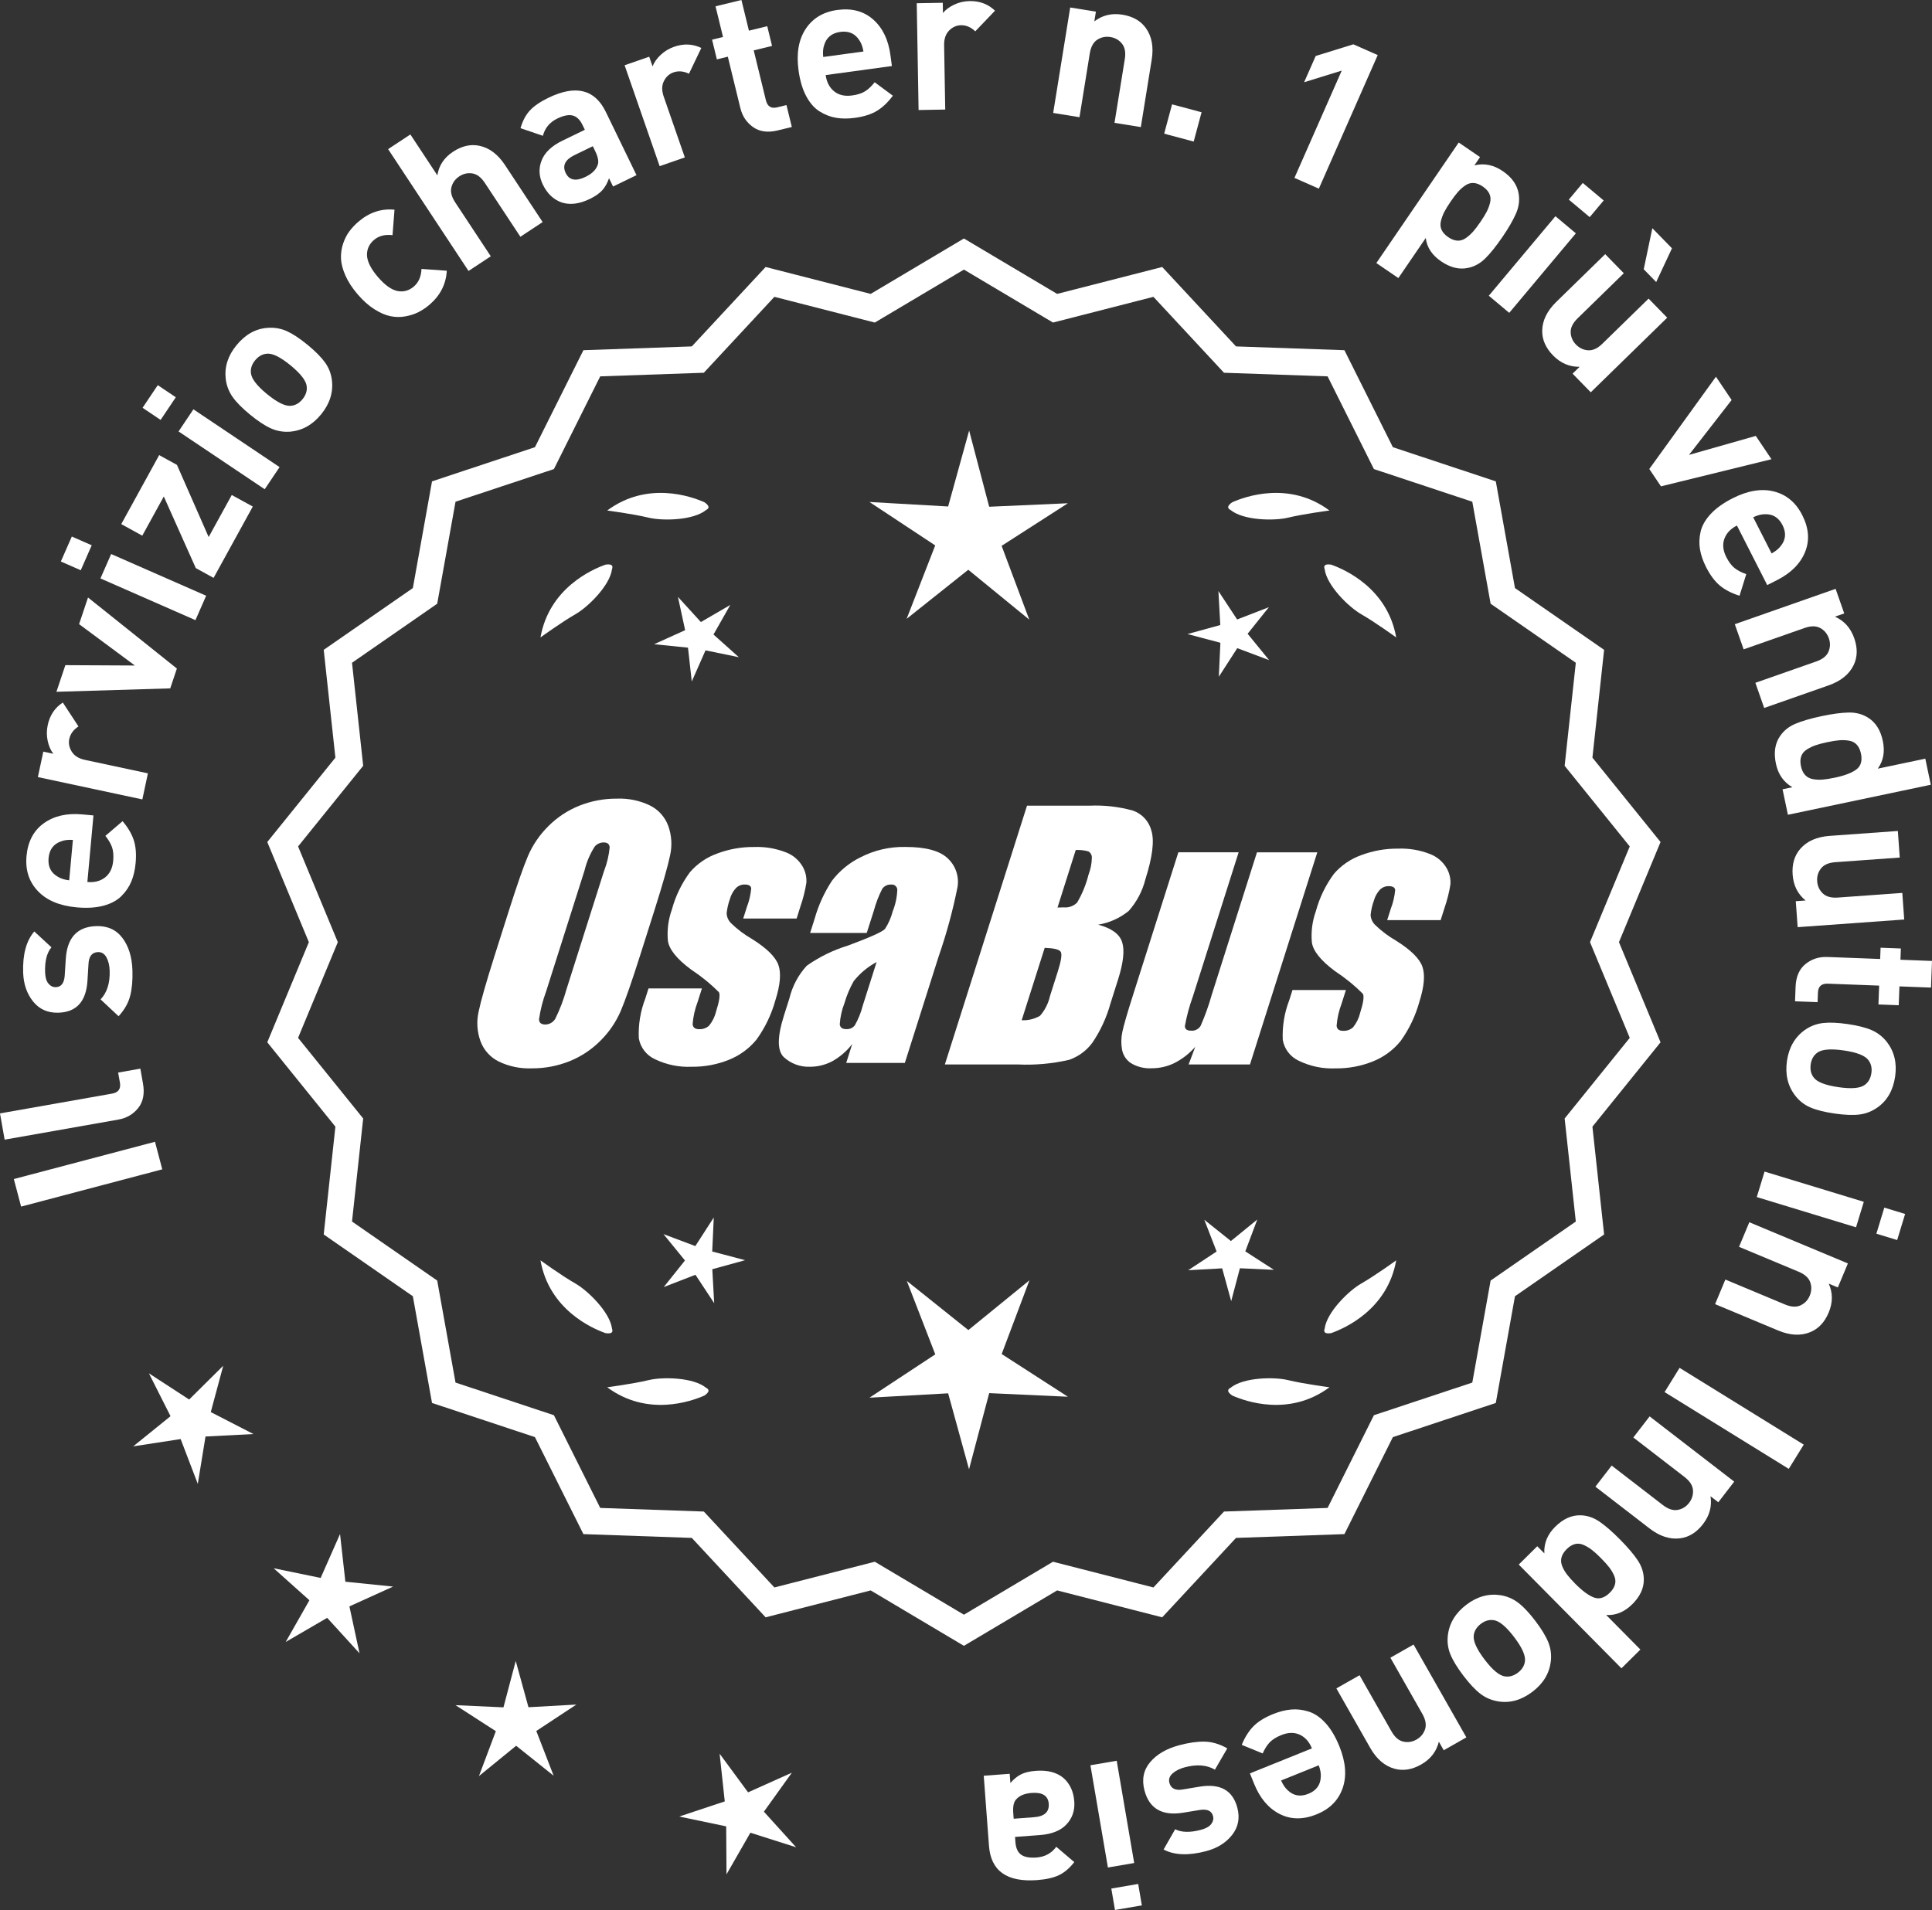 <?xml version="1.0" encoding="UTF-8"?>
<svg id="Layer_2" data-name="Layer 2" xmlns="http://www.w3.org/2000/svg" viewBox="0 0 301.508 298.128">
  <rect x="0" y="0" width="301.508" height="298.128" fill="#333333" stroke="none"/>
  <defs>
    <style>
      .cls-1 {
        fill: #fff;
      }
    </style>
  </defs>
  <g id="Layer_1-2" data-name="Layer 1">
    <g>
      <g>
        <polygon class="cls-1" points="34.839 213.177 29.52 218.45 23.242 214.365 26.613 221.053 20.787 225.762 28.191 224.622 30.868 231.617 32.072 224.225 39.553 223.839 32.894 220.41 34.839 213.177"/>
        <polygon class="cls-1" points="53.899 246.889 53.067 239.446 50.042 246.298 42.705 244.788 48.287 249.783 44.585 256.294 51.059 252.529 56.108 258.063 54.528 250.741 61.35 247.649 53.899 246.889"/>
        <polygon class="cls-1" points="82.472 266.481 80.485 259.258 78.569 266.5 71.087 266.157 77.381 270.217 74.744 277.227 80.549 272.495 86.402 277.171 83.695 270.186 89.95 266.065 82.472 266.481"/>
        <polygon class="cls-1" points="119.214 282.786 123.578 276.698 116.744 279.765 112.303 273.733 113.108 281.181 105.999 283.541 113.33 285.077 113.378 292.567 117.104 286.069 124.242 288.338 119.214 282.786"/>
      </g>
      <g>
        <path class="cls-1" d="M150.428,256.269l-14.465-8.599-16.302,4.175-11.457-12.326-16.818-.586-7.52-15.055-15.972-5.301-2.974-16.563-13.831-9.586,1.813-16.73-10.57-13.094,6.453-15.542-6.453-15.542,10.57-13.094-1.813-16.73,13.831-9.586,2.974-16.563,15.972-5.301,7.52-15.055,16.818-.586,11.457-12.326,16.302,4.175,14.465-8.599,14.465,8.599,16.302-4.175,11.457,12.326,16.818.586,7.52,15.055,15.972,5.301,2.974,16.563,13.831,9.586-1.813,16.73,10.57,13.094-6.453,15.542,6.453,15.542-10.57,13.094,1.813,16.73-13.831,9.586-2.974,16.563-15.972,5.301-7.52,15.055-16.818.586-11.457,12.326-16.302-4.175-14.465,8.599ZM136.44,244.351l13.988,8.315,13.988-8.315,15.764,4.038,11.079-11.92,16.263-.567,7.272-14.558,15.445-5.126,2.876-16.017,13.375-9.27-1.753-16.179,10.222-12.662-6.24-15.029,6.24-15.029-10.222-12.662,1.753-16.178-13.375-9.27-2.876-16.017-15.445-5.126-7.272-14.558-16.263-.567-11.079-11.92-15.764,4.038-13.988-8.316-13.988,8.316-15.764-4.038-11.079,11.92-16.263.567-7.272,14.558-15.445,5.126-2.876,16.017-13.375,9.27,1.753,16.178-10.222,12.662,6.24,15.029-6.24,15.029,10.222,12.662-1.753,16.179,13.375,9.27,2.876,16.017,15.445,5.126,7.272,14.558,16.263.567,11.079,11.92,15.764-4.038Z"/>
        <path class="cls-1" d="M150.428,256.896l-14.548-8.649-16.396,4.2-11.522-12.396-16.915-.591-7.563-15.141-16.063-5.332-2.991-16.658-13.911-9.641,1.823-16.827-10.631-13.17,6.49-15.631-6.49-15.631,10.631-13.169-1.823-16.827,13.911-9.641,2.991-16.658,16.063-5.332,7.563-15.141,16.915-.591,11.522-12.396,16.396,4.2,14.548-8.649,14.548,8.649,16.396-4.2,11.522,12.396,16.915.591,7.563,15.141,16.063,5.332,2.991,16.658,13.911,9.641-1.823,16.827,10.631,13.169-6.49,15.631,6.49,15.631-10.631,13.17,1.823,16.827-13.911,9.641-2.991,16.658-16.063,5.332-7.563,15.141-16.915.591-11.522,12.396-16.396-4.2-14.548,8.649ZM136.046,247.093l14.382,8.55,14.382-8.55.217.055,15.992,4.097,11.391-12.256,16.722-.583,7.477-14.969,15.88-5.27,2.957-16.469,13.752-9.531-1.803-16.634,10.51-13.02-6.416-15.453,6.416-15.453-10.51-13.019,1.803-16.634-13.752-9.531-2.957-16.469-15.88-5.27-7.477-14.969-16.722-.583-11.391-12.256-16.209,4.151-14.382-8.55-14.382,8.55-.217-.055-15.992-4.097-11.392,12.256-16.721.583-7.477,14.969-15.88,5.27-2.957,16.469-13.751,9.531,1.803,16.634-10.51,13.019,6.416,15.453-6.416,15.453,10.51,13.02-1.803,16.634,13.751,9.531,2.957,16.469,15.88,5.27,7.477,14.969,16.721.583,11.392,12.256,16.209-4.151ZM150.428,253.293l-14.071-8.365-15.858,4.062-11.145-11.99-16.36-.571-7.315-14.644-15.536-5.157-2.893-16.112-13.455-9.324,1.764-16.275-10.282-12.737,6.277-15.118-6.277-15.117,10.282-12.738-1.764-16.274,13.455-9.325,2.893-16.111,15.536-5.157,7.315-14.644,16.36-.571,11.145-11.99,15.858,4.062,14.071-8.364,14.071,8.365,15.858-4.062,11.144,11.99,16.36.571,7.315,14.644,15.536,5.157,2.893,16.111,13.454,9.325-1.763,16.274,10.282,12.738-6.277,15.117,6.277,15.118-10.282,12.737,1.763,16.275-13.454,9.324-2.893,16.112-15.536,5.157-7.315,14.644-16.36.571-11.144,11.99-15.858-4.062-14.071,8.365ZM136.523,243.772l.192.115,13.713,8.151,13.905-8.267,15.671,4.015,11.013-11.85,16.167-.563,7.229-14.472,15.354-5.095,2.859-15.923,13.295-9.215-1.743-16.082,10.161-12.587-6.203-14.94,6.203-14.939-10.161-12.588,1.743-16.081-13.295-9.216-2.859-15.922-15.354-5.095-7.229-14.472-16.167-.563-11.013-11.85-15.671,4.014-13.905-8.266-13.905,8.266-.217-.055-15.454-3.959-11.013,11.85-16.167.563-7.228,14.472-15.354,5.095-2.859,15.922-13.295,9.216,1.743,16.081-10.161,12.588,6.203,14.939-6.203,14.94,10.161,12.587-1.743,16.082,13.295,9.215,2.859,15.923,15.354,5.095,7.228,14.472,16.167.563,11.013,11.85,15.67-4.015Z"/>
      </g>
      <g>
        <polygon class="cls-1" points="111.148 195.344 111.391 190.038 108.513 194.502 103.542 192.631 106.897 196.748 103.582 200.897 108.534 198.979 111.456 203.414 111.162 198.111 116.283 196.702 111.148 195.344"/>
        <polygon class="cls-1" points="160.654 199.843 151.122 207.611 141.516 199.936 145.959 211.402 135.69 218.166 147.968 217.484 151.228 229.34 154.373 217.453 166.657 218.016 156.323 211.351 160.654 199.843"/>
        <polygon class="cls-1" points="194.342 195.326 196.212 190.356 192.095 193.711 187.946 190.396 189.865 195.348 185.43 198.27 190.733 197.975 192.141 203.096 193.5 197.962 198.805 198.205 194.342 195.326"/>
      </g>
      <g>
        <path class="cls-1" d="M192.042,216.62c-.197.099-.32.215-.359.348-.001.002-.003.003-.005.005.001 0.0.002.001.003.001-.063.227.115.505.606.846,2.043.909,8.925,3.375,15.191-1.283,0,0-4.07-.534-6.459-1.115-2.166-.527-6.98-.443-8.977,1.198Z"/>
        <path class="cls-1" d="M206.706,207.886c0.0.002-0.0.004-0.0.007.001-0.0.002-.001.003-.001.11.208.43.288,1.022.199,2.109-.742,8.805-3.676,10.161-11.365,0,0-3.325,2.407-5.461,3.625-1.936,1.104-5.378,4.471-5.703,7.036-.075.207-.085.376-.022.5Z"/>
      </g>
      <g>
        <path class="cls-1" d="M110.195,216.62c.197.099.32.215.359.348.001.002.003.003.005.005-.001 0-.002.001-.003.001.063.227-.115.505-.606.846-2.043.909-8.925,3.375-15.191-1.283,0,0,4.07-.534,6.459-1.115,2.166-.527,6.98-.443,8.977,1.198Z"/>
        <path class="cls-1" d="M95.532,207.886c-0.0.002 0.0.004 0.0.007-.001-0-.002-.001-.003-.001-.11.208-.43.288-1.022.199-2.109-.742-8.805-3.676-10.161-11.365,0,0,3.325,2.407,5.461,3.625,1.936,1.104,5.378,4.471,5.703,7.036.075.207.085.376.022.5Z"/>
      </g>
      <g>
        <path class="cls-1" d="M110.195,79.604c.197-.099.32-.215.359-.348.001-.002.003-.003.005-.005-.001-0-.002-.001-.003-.001.063-.227-.115-.505-.606-.846-2.043-.909-8.925-3.375-15.191,1.283,0,0,4.07.534,6.459,1.115,2.166.527,6.98.443,8.977-1.198Z"/>
        <path class="cls-1" d="M95.532,88.337c-0-.002 0-.004 0-.007-.001 0-.002.001-.003.001-.11-.208-.43-.288-1.022-.199-2.109.742-8.805,3.676-10.161,11.365,0,0,3.325-2.407,5.461-3.625,1.936-1.104,5.378-4.471,5.703-7.036.075-.207.085-.376.022-.5Z"/>
      </g>
      <g>
        <path class="cls-1" d="M192.042,79.604c-.197-.099-.32-.215-.359-.348-.001-.002-.003-.003-.005-.005.001-0.0.002-.001.003-.001-.063-.227.115-.505.606-.846,2.043-.909,8.925-3.375,15.191,1.283,0,0-4.07.534-6.459,1.115-2.166.527-6.98.443-8.977-1.198Z"/>
        <path class="cls-1" d="M206.706,88.337c0-.002-0-.004-0-.007.001 0.0.002.001.003.001.11-.208.43-.288,1.022-.199,2.109.742,8.805,3.676,10.161,11.365,0,0-3.325-2.407-5.461-3.625-1.936-1.104-5.378-4.471-5.703-7.036-.075-.207-.085-.376-.022-.5Z"/>
      </g>
      <g id="Group_4" data-name="Group 4">
        <g id="Group_1" data-name="Group 1">
          <path id="Path_1" data-name="Path 1" class="cls-1" d="M99.886,149.163c-1.287,4.058-2.289,6.932-3.006,8.623-.743,1.73-1.811,3.301-3.145,4.628-1.374,1.392-3.018,2.488-4.831,3.221-1.89.759-3.911,1.14-5.947,1.123-1.762.067-3.514-.296-5.104-1.059-1.333-.652-2.362-1.794-2.872-3.188-.534-1.48-.633-3.081-.285-4.615.343-1.661,1.174-4.572,2.493-8.734l2.193-6.911c1.287-4.058,2.289-6.932,3.006-8.623.743-1.73,1.811-3.301,3.145-4.628,1.374-1.392,3.018-2.488,4.831-3.221,1.89-.757,3.911-1.138,5.947-1.12,1.762-.067,3.514.296,5.104,1.059,1.332.654,2.36,1.796,2.872,3.189.534,1.48.633,3.082.285,4.616-.343,1.661-1.173,4.571-2.492,8.731l-2.194,6.909ZM94.295,135.889c.442-1.159.728-2.373.849-3.608-.025-.526-.342-.786-.951-.786-.528.006-1.028.236-1.375.634-.738,1.153-1.278,2.422-1.598,3.754l-5.99,18.863c-.521,1.405-.892,2.861-1.11,4.343,0,.552.337.824.98.824.663-.002,1.272-.367,1.586-.951.708-1.449,1.281-2.96,1.712-4.514l5.891-18.565.005.005Z"/>
          <path id="Path_2" data-name="Path 2" class="cls-1" d="M124.322,143.371h-8.337l.571-1.795c.36-.932.588-1.91.678-2.904-.032-.406-.374-.609-1.027-.609-.511-.005-1.002.199-1.36.563-.44.48-.76,1.059-.932,1.687-.261.721-.434,1.471-.516,2.234.027.588.273,1.145.692,1.559.987.957,2.09,1.787,3.283,2.47,2.283,1.433,3.65,2.78,4.102,4.039.45,1.262.298,3.1-.469,5.516-.606,2.188-1.593,4.253-2.916,6.099-1.134,1.403-2.607,2.494-4.28,3.17-1.866.76-3.866,1.137-5.881,1.11-1.989.089-3.969-.323-5.758-1.198-1.308-.611-2.234-1.824-2.479-3.246-.096-2.11.247-4.217,1.008-6.188l.507-1.598h8.334l-.665,2.097c-.426,1.113-.691,2.281-.786,3.469.038.533.375.799.995.799.573.035,1.136-.159,1.566-.539.535-.66.914-1.431,1.11-2.258.501-1.579.646-2.568.436-2.968-1.324-1.328-2.782-2.516-4.35-3.545-2.238-1.661-3.445-3.17-3.62-4.527-.144-1.635.068-3.281.622-4.825.569-2.111,1.53-4.096,2.831-5.852,1.142-1.318,2.605-2.319,4.247-2.904,1.841-.694,3.795-1.04,5.763-1.02,1.695-.065,3.385.22,4.965.837,1.093.416,2.01,1.195,2.597,2.206.446.77.652,1.655.589,2.543-.197,1.246-.505,2.473-.919,3.665l-.603,1.927v-.013Z"/>
          <path id="Path_3" data-name="Path 3" class="cls-1" d="M135.26,145.623h-8.832l.704-2.219c.594-2.102,1.506-4.101,2.703-5.929,1.19-1.558,2.727-2.818,4.489-3.678,2.159-1.102,4.557-1.651,6.981-1.598,3.183,0,5.391.602,6.626,1.807,1.207,1.138,1.77,2.801,1.503,4.439-.732,3.678-1.717,7.301-2.948,10.842l-5.275,16.619h-9.151l.939-2.948c-.833,1.085-1.877,1.991-3.069,2.663-1.084.587-2.299.892-3.532.888-1.495.057-2.952-.476-4.058-1.483-1.059-.989-1.059-3.155,0-6.499l.863-2.723c.457-1.89,1.387-3.633,2.701-5.066,1.961-1.384,4.13-2.445,6.425-3.145,3.5-1.3,5.432-2.171,5.795-2.614.543-.846.947-1.772,1.198-2.745.429-1.076.669-2.218.71-3.376-.029-.466-.43-.82-.895-.792-.018.001-.037.003-.055.005-.549-.041-1.079.21-1.395.66-.559,1.094-1.001,2.244-1.319,3.43l-1.105,3.462ZM136.804,150.162c-1.375.739-2.587,1.749-3.563,2.968-.617,1.087-1.105,2.242-1.452,3.442-.417,1.06-.665,2.179-.735,3.316.057.494.387.748,1.008.748.515.039,1.016-.18,1.337-.584.548-.968.966-2.005,1.243-3.082l2.162-6.809Z"/>
        </g>
        <g id="Group_3" data-name="Group 3">
          <path id="Path_7" data-name="Path 7" class="cls-1" d="M160.267,125.757h9.778c2.286-.102,4.574.159,6.778.773,1.417.502,2.491,1.676,2.866,3.132.482,1.573.169,4.102-.939,7.589-.458,1.832-1.352,3.527-2.606,4.939-1.376,1.117-3.019,1.855-4.768,2.143,2.092.552,3.341,1.458,3.747,2.732s.191,3.227-.647,5.852l-1.186,3.747c-.599,2.16-1.543,4.209-2.797,6.068-.911,1.247-2.181,2.187-3.64,2.694-2.64.61-5.352.853-8.059.723h-11.338l12.82-40.394h-.012ZM163.038,147.94l-3.594,11.305c1.003.055,2-.187,2.866-.697.763-.878,1.295-1.933,1.548-3.069l1.198-3.766c.552-1.731.712-2.779.481-3.145-.229-.368-1.059-.571-2.505-.622l.005-.007ZM167.882,132.672l-2.847,8.985c.425-.019.755-.025.989-.025.773.074,1.538-.207,2.08-.762.796-1.36,1.394-2.827,1.775-4.356.325-.849.501-1.747.519-2.656.007-.396-.201-.766-.545-.964-.638-.177-1.299-.25-1.96-.218l-.012-.003Z"/>
          <path id="Path_8" data-name="Path 8" class="cls-1" d="M205.577,133.042l-10.506,33.107h-9.574l1.034-2.752c-.9,1.034-1.989,1.886-3.208,2.511-1.107.552-2.327.839-3.563.837-1.145.071-2.284-.208-3.267-.799-.732-.487-1.233-1.252-1.389-2.118-.163-.914-.146-1.851.051-2.759.197-.957.742-2.86,1.649-5.7l7.089-22.332h9.409l-7.152,22.528c-.542,1.492-.956,3.028-1.236,4.59,0,.481.317.723.97.723.596.053,1.171-.237,1.483-.748.687-1.562,1.264-3.17,1.725-4.812l7.07-22.28h9.409l.005.004Z"/>
          <path id="Path_9" data-name="Path 9" class="cls-1" d="M224.819,143.625h-8.338l.571-1.795c.36-.932.588-1.91.678-2.904-.032-.406-.374-.609-1.027-.609-.511-.004-1.001.199-1.359.563-.44.48-.76,1.059-.932,1.687-.26.721-.432,1.47-.514,2.231.027.588.273,1.145.692,1.559.986.958,2.089,1.788,3.281,2.472,2.283,1.433,3.65,2.78,4.102,4.039.45,1.262.298,3.1-.469,5.516-.606,2.188-1.593,4.253-2.916,6.099-1.134,1.403-2.607,2.494-4.28,3.17-1.866.76-3.866,1.137-5.881,1.11-1.989.089-3.969-.323-5.758-1.198-1.308-.611-2.234-1.824-2.479-3.246-.096-2.11.247-4.217,1.008-6.188l.507-1.598h8.338l-.665,2.099c-.426,1.113-.691,2.281-.786,3.469.038.533.375.799.995.799.573.035,1.136-.159,1.566-.539.535-.66.914-1.431,1.11-2.258.501-1.579.646-2.568.436-2.968-1.324-1.328-2.782-2.516-4.35-3.545-2.238-1.661-3.445-3.17-3.62-4.527-.144-1.635.068-3.281.622-4.825.569-2.111,1.53-4.096,2.831-5.852,1.142-1.318,2.605-2.319,4.247-2.904,1.841-.694,3.795-1.04,5.763-1.02,1.695-.065,3.385.22,4.965.837,1.096.414,2.016,1.194,2.606,2.206.446.77.652,1.655.589,2.543-.197,1.246-.505,2.473-.919,3.665l-.609,1.921-.007-.009Z"/>
        </g>
      </g>
      <g>
        <path class="cls-1" d="M24.188,178.22l1.136,4.301-22.029,5.816-1.136-4.301,22.029-5.816Z"/>
        <path class="cls-1" d="M21.904,166.806l.411,2.332c.278,1.575.026,2.85-.755,3.821-.782.972-1.813,1.571-3.096,1.797l-17.741,3.132-.724-4.097,17.49-3.087c.987-.174,1.396-.744,1.227-1.711l-.279-1.576,3.467-.611Z"/>
        <path class="cls-1" d="M14.995,144.557c1.771-.06,3.141.558,4.112,1.848.971,1.291,1.492,2.971,1.561,5.039.051,1.535-.065,2.862-.348,3.981s-.887,2.186-1.813,3.198l-2.81-2.628c1.011-1.058,1.484-2.557,1.418-4.497-.025-.811-.194-1.499-.5-2.064-.308-.566-.749-.84-1.324-.82-.917.03-1.409.634-1.478,1.81l-.166,2.695c-.213,3.209-1.715,4.86-4.509,4.953-1.664.056-2.983-.524-3.964-1.74-.979-1.216-1.5-2.72-1.56-4.511-.095-2.835.484-4.979,1.738-6.43l2.676,2.473c-.718.856-1.049,2.159-.989,3.907.025.789.199,1.375.523,1.76.321.384.706.568,1.154.553.831-.027,1.292-.619,1.381-1.774l.169-2.631c.209-3.315,1.784-5.022,4.728-5.121Z"/>
        <path class="cls-1" d="M14.585,127.28l-.95,10.389c1.104.101,2.024-.137,2.764-.712.737-.575,1.159-1.436,1.266-2.583.076-.85.019-1.557-.177-2.121-.194-.563-.541-1.158-1.042-1.782l2.685-2.293c.832.976,1.411,1.956,1.738,2.938.328.984.427,2.188.297,3.61-.098,1.062-.317,2.011-.662,2.848-.344.836-.858,1.598-1.543,2.285-.684.688-1.619,1.19-2.805,1.511-1.186.319-2.587.405-4.201.258-2.655-.243-4.672-1.092-6.05-2.546-1.377-1.454-1.966-3.275-1.765-5.464.208-2.273,1.109-3.979,2.701-5.119,1.593-1.14,3.59-1.6,5.991-1.38l1.753.161ZM11.375,131.1c-.724-.045-1.33.028-1.819.219-1.194.405-1.853,1.276-1.975,2.615-.122,1.338.367,2.314,1.468,2.93.445.276,1.028.458,1.75.546l.576-6.31Z"/>
        <path class="cls-1" d="M9.804,109.66l2.442,3.729c-.784.509-1.262,1.159-1.433,1.952-.146.688-.015,1.354.392,1.998.408.644,1.093,1.067,2.051,1.272l9.826,2.101-.868,4.068-16.305-3.485.851-3.974,1.563.334c-.411-.523-.704-1.192-.88-2.004s-.174-1.635.004-2.47c.33-1.544,1.115-2.718,2.356-3.521Z"/>
        <path class="cls-1" d="M13.734,93.264l13.87,11.088-1.036,3.095-17.76.534,1.392-4.157,10.848.055-8.705-6.457,1.392-4.157Z"/>
        <path class="cls-1" d="M14.314,85.112l-1.712,3.896-3.106-1.363,1.712-3.896,3.106,1.363ZM32.173,92.989l-1.672,3.809-14.826-6.51,1.673-3.809,14.825,6.51Z"/>
        <path class="cls-1" d="M39.45,79.067l-6.117,11.134-2.776-1.525-4.994-11.179-3.36,6.114-3.28-1.804,5.917-10.769,2.775,1.525,4.949,11.263,3.605-6.562,3.281,1.803Z"/>
        <path class="cls-1" d="M27.437,62.009l-2.371,3.534-2.816-1.89,2.371-3.534,2.816,1.89ZM43.629,72.911l-2.318,3.454-13.445-9.021,2.317-3.454,13.446,9.021Z"/>
        <path class="cls-1" d="M47.977,53.81c1.238,1.015,2.155,1.94,2.753,2.775.598.836.955,1.771,1.072,2.805.217,1.889-.353,3.658-1.705,5.307-1.34,1.633-2.957,2.527-4.852,2.684-1.053.074-2.049-.101-2.984-.523-.937-.424-2.014-1.136-3.234-2.137-1.221-1.002-2.126-1.916-2.715-2.745-.59-.829-.951-1.768-1.085-2.815-.217-1.888.345-3.648,1.685-5.281,1.381-1.683,3.005-2.585,4.871-2.709,1.055-.073,2.045.099,2.974.514.928.417,2.001,1.126,3.221,2.127ZM45.339,57.025c-1.601-1.312-2.842-1.917-3.726-1.815-.691.068-1.293.416-1.808,1.043-.5.609-.717,1.26-.649,1.951.073.887.908,1.987,2.509,3.299,1.616,1.326,2.866,1.938,3.751,1.836.689-.067,1.286-.407,1.787-1.018.514-.626.737-1.284.668-1.976-.072-.888-.916-1.993-2.532-3.32Z"/>
        <path class="cls-1" d="M69.726,42.259c-.116,2.095-1.019,3.863-2.703,5.306-.534.458-1.105.842-1.712,1.15-.605.309-1.293.532-2.06.669-.768.138-1.543.127-2.324-.032-.781-.158-1.619-.522-2.514-1.091s-1.764-1.347-2.61-2.335-1.481-1.968-1.906-2.939c-.425-.971-.651-1.851-.682-2.64-.029-.789.079-1.557.325-2.301.247-.745.573-1.39.979-1.934.405-.543.876-1.044,1.409-1.502,1.702-1.457,3.582-2.083,5.638-1.879l-.308,3.971c-1.184-.137-2.148.113-2.895.752-.745.639-1.108,1.428-1.091,2.366.03.986.594,2.119,1.688,3.399,1.111,1.296,2.15,2.035,3.12,2.216.926.162,1.761-.076,2.507-.714.745-.639,1.141-1.554,1.188-2.745l3.95.282Z"/>
        <path class="cls-1" d="M84.683,34.663l-3.472,2.292-5.553-8.413c-.575-.872-1.227-1.363-1.95-1.473-.724-.11-1.397.041-2.022.452-.639.423-1.053.989-1.235,1.698-.185.709.013,1.5.588,2.372l5.553,8.413-3.473,2.291-12.55-19.016,3.472-2.291,4.213,6.383c.237-1.537,1.052-2.764,2.439-3.681,1.371-.905,2.737-1.218,4.097-.939,1.565.321,2.906,1.327,4.023,3.019l5.87,8.893Z"/>
        <path class="cls-1" d="M99.331,27.341l-3.656,1.773-.629-1.296c-.268.771-.62,1.398-1.06,1.884-.44.486-1.082.934-1.927,1.344-1.67.811-3.161.988-4.472.533-1.244-.463-2.202-1.386-2.872-2.768-.614-1.267-.679-2.521-.192-3.767.488-1.243,1.575-2.275,3.266-3.095l3.483-1.69-.363-.748c-.4-.825-.912-1.318-1.534-1.479-.624-.16-1.424-.003-2.404.472-1.17.568-1.92,1.466-2.25,2.692l-3.491-1.187c.337-1.16.83-2.086,1.479-2.78.646-.693,1.604-1.348,2.87-1.962,4.262-2.067,7.249-1.335,8.962,2.196l4.791,9.876ZM92.906,23.628l-.391-.806-2.851,1.383c-1.478.717-1.938,1.651-1.379,2.803.55,1.133,1.582,1.331,3.099.596.979-.476,1.602-1.073,1.868-1.796.225-.512.109-1.238-.347-2.18Z"/>
        <path class="cls-1" d="M109.447,7.488l-1.925,4.021c-.842-.407-1.645-.479-2.411-.213-.665.23-1.167.688-1.506,1.369-.34.683-.349,1.487-.025,2.414l3.294,9.492-3.929,1.364-5.468-15.75,3.84-1.333.523,1.512c.235-.624.655-1.221,1.259-1.792.604-.57,1.308-.995,2.114-1.275,1.491-.518,2.902-.453,4.233.19Z"/>
        <path class="cls-1" d="M123.571,19.821l-2.206.538c-1.535.374-2.811.202-3.831-.516-1.021-.717-1.686-1.708-1.993-2.972l-1.957-8.021-1.709.417-.75-3.077,1.71-.417-1.169-4.788,4.042-.985,1.169,4.787,2.859-.697.75,3.078-2.86.697,1.896,7.772c.237.975.821,1.348,1.754,1.12l1.461-.356.834,3.42Z"/>
        <path class="cls-1" d="M139.192,10.308l-10.336,1.41c.15,1.099.588,1.943,1.314,2.533s1.66.807,2.802.651c.845-.115,1.521-.331,2.027-.647s1.007-.788,1.502-1.416l2.838,2.1c-.763,1.03-1.589,1.815-2.473,2.355-.884.541-2.034.907-3.451,1.101-1.057.145-2.031.143-2.923-.005-.893-.147-1.75-.478-2.573-.99-.823-.512-1.523-1.31-2.103-2.394-.578-1.084-.978-2.429-1.196-4.035-.361-2.642.014-4.798,1.121-6.467s2.749-2.651,4.927-2.948c2.262-.309,4.126.186,5.595,1.481,1.469,1.297,2.365,3.139,2.692,5.527l.236,1.743ZM134.75,8.04c-.119-.716-.326-1.291-.623-1.725-.663-1.072-1.66-1.518-2.991-1.336s-2.174.878-2.526,2.089c-.168.496-.215,1.105-.138,1.827l6.278-.855Z"/>
        <path class="cls-1" d="M155.28,1.669l-3.081,3.222c-.673-.649-1.415-.968-2.225-.954-.704.013-1.324.291-1.858.833-.534.543-.793,1.305-.777,2.286l.174,10.046-4.158.071-.289-16.669,4.063-.07.028,1.6c.417-.519,1.002-.956,1.753-1.31.751-.354,1.555-.539,2.406-.555,1.579-.027,2.899.474,3.964,1.5Z"/>
        <path class="cls-1" d="M178.036,19.837l-4.106-.663,1.607-9.95c.166-1.032.02-1.834-.438-2.405-.459-.57-1.058-.916-1.794-1.035-.758-.122-1.444.016-2.061.413-.615.398-1.006,1.113-1.173,2.145l-1.606,9.951-4.106-.663,2.657-16.459,4.012.647-.244,1.517c1.257-.964,2.718-1.312,4.382-1.043,1.621.263,2.838.956,3.651,2.081.936,1.297,1.241,2.945.918,4.945l-1.698,10.52Z"/>
        <path class="cls-1" d="M186.288,22.097l-4.606-1.235,1.229-4.574,4.604,1.235-1.227,4.574Z"/>
        <path class="cls-1" d="M205.82,29.446l-3.808-1.678,7.381-16.749-5.871,1.818,1.807-4.1,5.872-1.819,3.806,1.678-9.187,20.85Z"/>
        <path class="cls-1" d="M234.473,36.985c-.975,1.427-1.863,2.538-2.665,3.334-.802.795-1.714,1.297-2.732,1.504-1.359.287-2.751-.058-4.179-1.032-1.426-.975-2.224-2.19-2.39-3.648l-4.278,6.262-3.435-2.347,12.853-18.812,3.329,2.274-.884,1.295c1.522-.379,3-.081,4.427.894s2.254,2.146,2.48,3.516c.178,1.026.041,2.058-.408,3.094s-1.155,2.259-2.118,3.668ZM229.885,36.157c.335-.378.721-.885,1.153-1.519s.765-1.176.995-1.626c.229-.45.402-.92.517-1.41.114-.489.075-.942-.117-1.359-.193-.416-.537-.793-1.03-1.13s-.97-.52-1.428-.549c-.457-.028-.895.1-1.308.385-.416.285-.79.617-1.126.994-.336.378-.721.884-1.153,1.519-.434.634-.765,1.176-.995,1.626-.229.45-.405.925-.525,1.423-.121.498-.086.956.108,1.373.192.416.537.793,1.029,1.13.493.337.969.52,1.429.549.456.028.896-.104,1.316-.397.421-.295.799-.631,1.135-1.008Z"/>
        <path class="cls-1" d="M235.53,48.832l-3.188-2.672,10.399-12.411,3.188,2.672-10.399,12.411ZM248.091,33.891l-3.263-2.733,2.179-2.601,3.263,2.733-2.179,2.601Z"/>
        <path class="cls-1" d="M248.256,61.233l-2.839-2.908,1.099-1.072c-1.584.026-2.965-.564-4.143-1.77-1.146-1.176-1.713-2.457-1.696-3.845.019-1.599.754-3.106,2.204-4.522l7.626-7.443,2.905,2.977-7.213,7.041c-.748.73-1.107,1.462-1.078,2.193.028.732.303,1.365.826,1.9.536.549,1.17.847,1.9.894.731.046,1.471-.296,2.219-1.025l7.213-7.042,2.906,2.977-11.93,11.646ZM258.465,44.022l-1.945-1.992,1.345-6.41,3.062,3.137-2.461,5.266Z"/>
        <path class="cls-1" d="M276.455,71.679l-17.245,4.234-1.822-2.708,10.403-14.403,2.447,3.637-6.656,8.566,10.425-2.964,2.448,3.638Z"/>
        <path class="cls-1" d="M275.796,91.327l-4.731-9.297c-.989.503-1.643,1.194-1.96,2.074-.318.88-.217,1.833.306,2.859.388.761.813,1.328,1.279,1.701.466.374,1.076.691,1.831.953l-1.049,3.371c-1.225-.383-2.238-.902-3.038-1.561-.802-.657-1.526-1.623-2.176-2.896-.482-.951-.802-1.871-.956-2.763-.154-.891-.125-1.81.089-2.755.211-.946.735-1.871,1.567-2.773.834-.903,1.973-1.722,3.418-2.457,2.376-1.209,4.535-1.566,6.476-1.069s3.408,1.725,4.405,3.683c1.035,2.035,1.182,3.959.441,5.771-.741,1.813-2.187,3.267-4.334,4.359l-1.568.799ZM276.476,86.385c.637-.348,1.11-.732,1.423-1.154.795-.979.888-2.067.278-3.266-.61-1.197-1.544-1.764-2.802-1.697-.526.003-1.116.16-1.772.471l2.873,5.646Z"/>
        <path class="cls-1" d="M275.319,110.506l-1.375-3.925,9.511-3.337c.986-.347,1.62-.857,1.904-1.533.282-.676.301-1.366.054-2.07-.255-.725-.703-1.263-1.348-1.613-.643-.351-1.457-.354-2.443-.007l-9.511,3.336-1.378-3.925,15.731-5.52,1.346,3.835-1.449.509c1.447.646,2.449,1.763,3.007,3.354.545,1.55.516,2.95-.084,4.201-.694,1.44-1.996,2.497-3.909,3.168l-10.056,3.527Z"/>
        <path class="cls-1" d="M279.021,127.176l-.836-3.977,1.534-.322c-1.363-.782-2.221-2.008-2.57-3.679-.36-1.712-.149-3.141.636-4.286.58-.863,1.393-1.514,2.435-1.95,1.041-.438,2.408-.833,4.099-1.188,1.671-.351,3.07-.536,4.201-.556,1.128-.02,2.133.25,3.013.806,1.18.733,1.946,1.945,2.301,3.637.352,1.67.087,3.109-.792,4.319l7.422-1.56.855,4.071-22.297,4.685ZM286.337,121.388c1.524-.32,2.646-.747,3.362-1.278.717-.532.956-1.362.72-2.489-.123-.585-.34-1.046-.65-1.384-.312-.339-.715-.548-1.212-.628-.496-.082-.997-.102-1.499-.062-.505.041-1.133.14-1.885.298s-1.365.319-1.842.485c-.479.166-.934.387-1.365.663-.434.275-.725.631-.872,1.066-.149.434-.161.943-.038,1.528.122.584.339,1.045.65,1.384.31.338.715.553,1.215.644.497.092,1.01.115,1.534.07.523-.045,1.152-.145,1.882-.298Z"/>
        <path class="cls-1" d="M280.542,144.722l-.292-4.054,1.531-.11c-1.227-1.002-1.9-2.345-2.021-4.025-.118-1.639.277-2.982,1.186-4.031,1.047-1.209,2.581-1.886,4.604-2.031l10.628-.764.298,4.148-10.054.723c-1.043.075-1.789.402-2.239.979-.451.578-.649,1.239-.596,1.984.055.766.347,1.402.876,1.909.528.508,1.312.725,2.355.649l10.055-.723.299,4.149-16.629,1.195Z"/>
        <path class="cls-1" d="M280.133,156.294l.086-2.271c.062-1.578.574-2.759,1.544-3.544.969-.785,2.104-1.153,3.404-1.104l8.25.312.067-1.759,3.166.12-.066,1.759,4.924.187-.158,4.157-4.924-.187-.111,2.941-3.167-.12.112-2.941-7.993-.304c-1.004-.038-1.522.423-1.559,1.382l-.058,1.503-3.518-.133Z"/>
        <path class="cls-1" d="M286.321,173.813c-1.584-.229-2.849-.546-3.792-.951-.943-.406-1.732-1.021-2.368-1.846-1.164-1.504-1.592-3.312-1.287-5.423.302-2.091,1.223-3.692,2.763-4.807.864-.608,1.806-.974,2.826-1.096,1.02-.122,2.311-.07,3.873.155s2.81.54,3.744.944c.933.403,1.728,1.02,2.385,1.847,1.162,1.505,1.591,3.302,1.29,5.393-.312,2.153-1.233,3.766-2.767,4.838-.864.607-1.802.974-2.811,1.098s-2.296.073-3.856-.152ZM286.914,169.696c2.048.296,3.425.171,4.129-.374.555-.416.891-1.024,1.006-1.827.114-.781-.039-1.449-.454-2.005-.521-.723-1.805-1.231-3.853-1.526-2.069-.299-3.456-.176-4.16.369-.556.416-.89,1.014-1.002,1.795-.116.803.033,1.481.449,2.037.521.723,1.815,1.232,3.885,1.531Z"/>
        <path class="cls-1" d="M274.164,186.85l1.213-3.979,15.488,4.719-1.212,3.979-15.489-4.719ZM292.827,192.569l1.24-4.071,3.245.988-1.24,4.071-3.245-.988Z"/>
        <path class="cls-1" d="M267.656,203.563l1.604-3.838,9.3,3.888c.965.403,1.777.448,2.44.136s1.138-.813,1.425-1.502c.297-.709.323-1.409.08-2.101-.242-.69-.846-1.238-1.81-1.642l-9.301-3.887,1.604-3.838,15.383,6.43-1.567,3.749-1.418-.592c.645,1.447.641,2.949-.009,4.504-.634,1.516-1.593,2.537-2.877,3.063-1.479.607-3.154.521-5.023-.261l-9.831-4.11Z"/>
        <path class="cls-1" d="M259.775,217.291l2.341-3.783,19.376,11.985-2.338,3.782-19.379-11.984Z"/>
        <path class="cls-1" d="M248.977,232.054l2.541-3.293,7.981,6.156c.827.639,1.602.893,2.322.762s1.309-.492,1.766-1.083c.469-.608.676-1.277.618-2.008-.056-.73-.498-1.415-1.325-2.054l-7.981-6.157,2.541-3.294,13.201,10.184-2.482,3.219-1.216-.938c.247,1.565-.144,3.015-1.173,4.349-1.004,1.301-2.193,2.04-3.569,2.218-1.588.204-3.182-.312-4.786-1.55l-8.438-6.51Z"/>
        <path class="cls-1" d="M237.017,244.21l2.889-2.859,1.104,1.115c-.083-1.57.483-2.955,1.695-4.155,1.244-1.23,2.559-1.827,3.947-1.789,1.041.02,2.027.35,2.958.988.933.638,2.006,1.571,3.222,2.8,1.201,1.213,2.116,2.289,2.744,3.228s.947,1.928.958,2.97c.021,1.388-.581,2.689-1.81,3.904-1.212,1.201-2.564,1.759-4.058,1.676l5.334,5.391-2.958,2.927-16.025-16.194ZM245.849,247.22c1.095,1.106,2.061,1.816,2.896,2.131.836.313,1.663.065,2.482-.745.424-.42.694-.853.81-1.297s.071-.897-.129-1.358c-.201-.461-.456-.893-.763-1.293-.308-.402-.731-.875-1.271-1.421s-1.009-.976-1.407-1.286c-.398-.312-.83-.574-1.297-.787-.466-.215-.923-.266-1.369-.154-.444.11-.879.376-1.305.796-.424.42-.693.853-.81,1.297-.115.444-.076.901.117,1.37.193.468.452.91.774,1.327.321.417.744.89,1.271,1.421Z"/>
        <path class="cls-1" d="M228.38,261.562c-.969-1.274-1.646-2.387-2.034-3.338-.387-.952-.518-1.944-.392-2.978.227-1.888,1.189-3.476,2.89-4.767,1.681-1.277,3.461-1.772,5.341-1.485,1.042.173,1.97.573,2.781,1.202.813.629,1.697,1.571,2.652,2.829.954,1.257,1.622,2.356,2.004,3.3.381.942.515,1.938.401,2.989-.227,1.887-1.182,3.47-2.863,4.747-1.733,1.316-3.521,1.817-5.368,1.505-1.04-.173-1.966-.569-2.771-1.189s-1.686-1.559-2.641-2.815ZM231.692,259.045c1.252,1.647,2.319,2.524,3.203,2.63.688.094,1.354-.104,2-.595.629-.478.989-1.06,1.084-1.747.135-.88-.424-2.145-1.675-3.791-1.266-1.666-2.339-2.551-3.223-2.656-.688-.094-1.346.098-1.974.575-.646.491-1.016,1.079-1.11,1.767-.135.88.43,2.152,1.694,3.817Z"/>
        <path class="cls-1" d="M208.555,263.542l3.617-2.056,4.981,8.763c.517.908,1.133,1.441,1.849,1.6.715.157,1.397.051,2.046-.317.669-.38,1.118-.917,1.348-1.613.229-.695.087-1.497-.43-2.405l-4.982-8.763,3.616-2.057,8.241,14.493-3.533,2.009-.76-1.335c-.375,1.539-1.296,2.725-2.762,3.558-1.429.812-2.811,1.034-4.148.666-1.543-.424-2.813-1.517-3.815-3.278l-5.268-9.264Z"/>
        <path class="cls-1" d="M195.064,276.807l9.674-3.903c-.416-1.029-1.048-1.74-1.896-2.134s-1.807-.375-2.875.057c-.793.319-1.394.694-1.807,1.126-.412.43-.782,1.011-1.109,1.741l-3.267-1.339c.488-1.187,1.096-2.15,1.819-2.891.725-.741,1.75-1.379,3.075-1.914.989-.399,1.934-.637,2.836-.713.899-.076,1.813.033,2.736.328.924.294,1.799.896,2.626,1.804.827.909,1.543,2.114,2.151,3.618.997,2.473,1.164,4.654.501,6.544-.664,1.89-2.016,3.246-4.053,4.068-2.116.854-4.046.833-5.788-.063-1.741-.896-3.063-2.461-3.966-4.696l-.658-1.633ZM199.929,277.915c.291.664.633,1.171,1.025,1.519.907.876,1.982,1.063,3.229.561,1.247-.503,1.893-1.385,1.937-2.645.042-.523-.063-1.125-.315-1.806l-5.875,2.371Z"/>
        <path class="cls-1" d="M178.611,279.48c-.455-1.712-.162-3.186.877-4.422,1.041-1.236,2.561-2.12,4.56-2.651,1.485-.395,2.805-.58,3.958-.556,1.155.024,2.331.374,3.524,1.05l-1.931,3.328c-1.258-.748-2.824-.872-4.7-.373-.783.208-1.416.525-1.9.951-.482.426-.65.918-.502,1.475.236.886.935,1.23,2.096,1.032l2.663-.442c3.176-.514,5.122.581,5.839,3.282.428,1.608.158,3.025-.807,4.254-.964,1.228-2.312,2.071-4.045,2.531-2.741.729-4.961.646-6.655-.251l1.808-3.162c.996.508,2.341.537,4.029.088.765-.203,1.297-.505,1.599-.904.302-.4.395-.817.28-1.25-.215-.805-.894-1.12-2.04-.948l-2.603.427c-3.277.54-5.294-.613-6.05-3.458Z"/>
        <path class="cls-1" d="M170.173,275.538l4.1-.701,2.729,15.96-4.102.701-2.728-15.96ZM173.431,294.784l4.195-.718.57,3.344-4.193.718-.572-3.344Z"/>
        <path class="cls-1" d="M153.522,277.174l4.053-.303.107,1.437c.531-.617,1.091-1.071,1.679-1.361.589-.289,1.351-.47,2.287-.539,1.851-.139,3.302.245,4.354,1.15.986.889,1.536,2.1,1.65,3.631.105,1.404-.299,2.595-1.21,3.572-.909.977-2.302,1.535-4.174,1.676l-3.862.288.062.829c.068.915.362,1.562.884,1.94.521.378,1.322.526,2.406.446,1.299-.098,2.327-.655,3.085-1.675l2.809,2.39c-.74.953-1.54,1.634-2.398,2.04-.856.406-1.987.662-3.392.767-4.724.353-7.23-1.429-7.522-5.343l-.817-10.945ZM158.128,282.991l.067.893,3.159-.235c1.638-.122,2.409-.821,2.313-2.098-.094-1.256-.98-1.82-2.661-1.694-1.085.08-1.885.407-2.397.98-.398.394-.559,1.111-.481,2.154Z"/>
      </g>
      <g>
        <polygon class="cls-1" points="194.704 98.924 198.02 94.775 193.067 96.694 190.145 92.258 190.44 97.561 185.319 98.97 190.454 100.328 190.21 105.634 193.089 101.17 198.06 103.041 194.704 98.924"/>
        <polygon class="cls-1" points="113.972 94.425 109.381 97.095 105.801 93.171 106.922 98.363 102.084 100.555 107.368 101.093 107.958 106.372 110.103 101.513 115.305 102.583 111.347 99.042 113.972 94.425"/>
        <polygon class="cls-1" points="154.372 79.097 151.245 67.205 147.967 79.056 135.69 78.356 145.949 85.135 141.489 96.594 151.107 88.933 160.627 96.716 156.313 85.201 166.657 78.552 154.372 79.097"/>
      </g>
    </g>
  </g>
</svg>